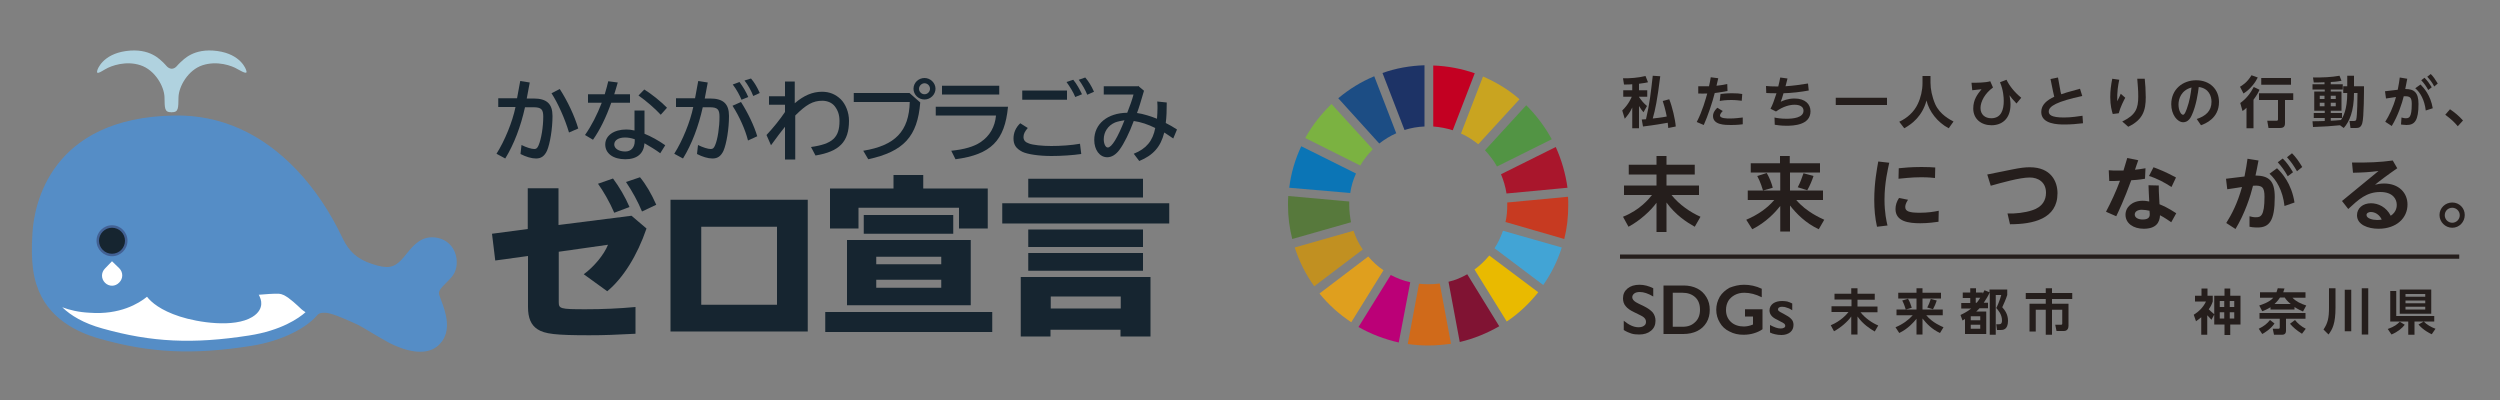 <?xml version="1.0" encoding="utf-8"?>
<!-- Generator: Adobe Illustrator 25.4.1, SVG Export Plug-In . SVG Version: 6.00 Build 0)  -->
<svg version="1.1" id="レイヤー_1" xmlns="http://www.w3.org/2000/svg" xmlns:xlink="http://www.w3.org/1999/xlink" x="0px"
	 y="0px" width="1000px" height="160px" viewBox="0 0 1000 160" style="enable-background:new 0 0 1000 160;" xml:space="preserve">
<rect x="0" y="0" width="1000" height="160" fill="#808080" stroke="none"/>
<style type="text/css">
	.st0{fill:none;}
	.st1{fill:#251E1C;}
	.st2{fill:#7BB241;}
	.st3{fill:#C9A420;}
	.st4{fill:#A9162C;}
	.st5{fill:#529444;}
	.st6{fill:#57793C;}
	.st7{fill:#E9BA00;}
	.st8{fill:#C73A21;}
	.st9{fill:#DF9F1E;}
	.st10{fill:#0B75B6;}
	.st11{fill:#801333;}
	.st12{fill:#42A4D5;}
	.st13{fill:#D06A1A;}
	.st14{fill:#C30022;}
	.st15{fill:#BB0077;}
	.st16{fill:#1D3366;}
	.st17{fill:#C19021;}
	.st18{fill:#1C4D84;}
	.st19{fill:#558DC6;}
	.st20{fill:#FFFFFF;}
	.st21{fill-rule:evenodd;clip-rule:evenodd;fill:#426194;}
	.st22{fill-rule:evenodd;clip-rule:evenodd;fill:#162530;}
	.st23{fill-rule:evenodd;clip-rule:evenodd;fill:#B0D2DF;}
	.st24{fill:#162530;}
</style>
<g>
	<g>
		<rect x="515.4" y="25.9" class="st0" width="471.8" height="112.2"/>
		<g>
			<g>
				<g>
					<path class="st1" d="M655.8,113.9c1.9,0,3.7,0.5,5.5,1.4v3.3c-2-1.2-3.8-1.8-5.4-1.8c-0.9,0-1.7,0.2-2.2,0.6
						c-0.5,0.4-0.8,0.9-0.8,1.5c0,0.7,0.5,1.4,1.5,2c0.3,0.2,1.3,0.7,3.2,1.6c1.6,0.8,2.7,1.6,3.5,2.5c0.7,0.9,1.1,2,1.1,3.3
						c0,1.7-0.6,3-1.8,4c-1.2,1-2.8,1.5-4.7,1.5c-1.2,0-2.3-0.1-3.2-0.4c-0.9-0.3-1.9-0.7-3-1.4v-3.7c2.1,1.7,4,2.6,5.9,2.6
						c0.9,0,1.7-0.2,2.2-0.6c0.6-0.4,0.8-0.9,0.8-1.6c0-0.9-0.5-1.6-1.5-2.2c-0.8-0.4-1.9-1-3.2-1.6c-1.5-0.7-2.7-1.5-3.4-2.4
						c-0.8-0.9-1.1-2-1.1-3.2c0-1.6,0.6-2.9,1.8-3.9C652.2,114.4,653.8,113.9,655.8,113.9z"/>
					<path class="st1" d="M673.5,114.2c2,0,3.8,0.4,5.4,1.2c1.6,0.8,2.8,2,3.7,3.5s1.3,3.2,1.3,5c0,1.9-0.4,3.6-1.3,5.1
						c-0.9,1.5-2.1,2.6-3.7,3.4c-1.6,0.8-3.5,1.2-5.6,1.2h-7.9v-19.4H673.5z M673.1,130.7c2.1,0,3.7-0.6,5-1.9
						c1.3-1.2,1.9-2.9,1.9-4.9c0-2.1-0.6-3.8-1.9-5c-1.3-1.2-3-1.8-5.1-1.8h-3.9v13.6H673.1z"/>
					<path class="st1" d="M697.6,113.9c2.4,0,4.8,0.5,7.1,1.6v3.4c-2.4-1.2-4.7-1.8-7-1.8c-1.4,0-2.7,0.3-3.8,0.9
						c-1.1,0.6-2,1.4-2.6,2.4c-0.6,1.1-0.9,2.2-0.9,3.6c0,2,0.7,3.6,2,4.8c1.3,1.2,3.1,1.8,5.2,1.8c0.6,0,1.2-0.1,1.7-0.2
						c0.5-0.1,1.2-0.3,1.9-0.6v-3.2h-3.2v-2.9h7v8c-1,0.7-2.1,1.2-3.4,1.6c-1.3,0.4-2.7,0.6-4.2,0.6c-2.1,0-3.9-0.4-5.6-1.3
						c-1.7-0.8-3-2-3.9-3.6c-0.9-1.5-1.4-3.2-1.4-5.1c0-1.9,0.5-3.6,1.4-5.2c0.9-1.5,2.3-2.7,3.9-3.6
						C693.6,114.4,695.5,113.9,697.6,113.9z"/>
					<path class="st1" d="M712.9,120.4c0.7,0,1.4,0.1,2,0.2c0.6,0.2,1.3,0.4,2,0.8v2.7c-0.6-0.4-1.3-0.8-2.1-1
						c-0.7-0.3-1.4-0.4-2-0.4c-0.5,0-0.9,0.1-1.2,0.3c-0.3,0.2-0.4,0.5-0.4,0.8c0,0.2,0.1,0.4,0.3,0.6c0.2,0.2,0.9,0.6,1.9,1.1
						c1.5,0.8,2.5,1.4,3.1,2.1c0.6,0.6,0.9,1.4,0.9,2.3c0,1.3-0.4,2.2-1.3,3c-0.9,0.7-2.1,1.1-3.5,1.1c-0.9,0-1.8-0.1-2.6-0.3
						c-0.8-0.2-1.5-0.4-2-0.7V130c1.7,0.9,3.1,1.4,4.2,1.4c0.6,0,1.1-0.1,1.4-0.3c0.4-0.2,0.5-0.5,0.5-0.8c0-0.2-0.1-0.4-0.2-0.6
						c-0.1-0.2-0.3-0.3-0.6-0.5c-0.3-0.2-1.1-0.6-2.4-1.3c-1.1-0.5-1.8-1-2.3-1.6c-0.5-0.6-0.8-1.3-0.8-2.1c0-1.2,0.5-2.1,1.4-2.8
						C710.2,120.7,711.4,120.4,712.9,120.4z"/>
				</g>
			</g>
			<g>
				<g>
					<path class="st1" d="M884.6,127.9c-0.8-0.8-1-1.1-1.7-1.8v7.8h-2.4v-7c-0.6,0.5-1.1,0.9-2.1,1.6l-0.9-2.6
						c1.9-1.2,3.7-2.8,4.9-5.3H878v-2.3h2.6v-2.9h2.4v2.9h2.1v2.3c-0.4,1.2-0.8,2-1.6,3.1c0.9,1,2.2,1.9,2.2,2v-7.4h4.1v-2.9h2.3
						v2.9h4.1v11.5h-4.1v4.2h-2.3v-4.2h-4.1v-4L884.6,127.9z M889.7,120.4h-1.8v2.4h1.8V120.4z M889.7,124.9h-1.8v2.5h1.8V124.9z
						 M893.7,120.4h-1.8v2.4h1.8V120.4z M893.7,124.9h-1.8v2.5h1.8V124.9z"/>
					<path class="st1" d="M909.8,129.4c-1.5,2.2-4.1,3.8-4.9,4.2l-1.4-2.1c2.2-1.1,3.3-2,4.5-3.5L909.8,129.4z M908.2,122.9
						c-1.5,0.9-2.5,1.3-3.3,1.6l-1.2-2.3c1.1-0.4,4.1-1.3,5.6-3.1h-5.3v-2.2h6.6c0.2-0.6,0.3-1,0.5-1.6l2.7,0.1
						c-0.2,0.6-0.3,0.8-0.5,1.5h8.9v2.2h-5.2c1.3,1.4,3.3,2.4,5.5,3.1l-1.3,2.4c-0.8-0.4-1.9-0.8-3.4-1.8v1h-9.6V122.9z
						 M922.2,127.5h-7.8v4.8c0,1.6-1.2,1.6-1.8,1.6h-3l-0.5-2.4h2.2c0.3,0,0.6,0,0.6-0.6v-3.4h-8.1v-2.3h18.4V127.5z M916.3,121.6
						c-1.6-1.3-2.1-2.1-2.4-2.6h-1.9c-0.9,1.4-1.6,2-2.2,2.6H916.3z M920.8,133.5c-2.2-1.4-3.4-2.4-4.8-4l2-1.5
						c0.9,1.2,2.5,2.6,4.3,3.5L920.8,133.5z"/>
					<path class="st1" d="M931.6,115.3h2.6v7.7c0,6.4-1.2,8.7-2.8,10.8l-2-2c1.7-2.5,2.2-4.6,2.2-8.7V115.3z M937.9,115.9h2.6v16.6
						h-2.6V115.9z M944.7,115.3h2.6v18.5h-2.6V115.3z"/>
					<path class="st1" d="M961.9,129.9c-1,1.3-2.7,2.8-5.3,3.9l-1.5-2.2c2.8-1,3.8-1.9,4.8-2.9L961.9,129.9z M963.3,133.9v-5.3h-7.2
						v-12.2h2.4v10h15.2v2.2h-7.9v5.3H963.3z M959.9,115.8h12.6v9.7h-12.6V115.8z M962.2,117.6v1.1h7.9v-1.1H962.2z M962.2,120.2
						v1.1h7.9v-1.1H962.2z M962.2,122.7v1.1h7.9v-1.1H962.2z M972.7,133.7c-0.7-0.3-3.5-1.7-5.3-3.9l2.1-1.2c1.1,1.2,3,2.3,4.7,2.9
						L972.7,133.7z"/>
				</g>
			</g>
			<g>
				<path class="st2" d="M544.1,66.2c1.4-2.4,3.1-4.5,5-6.5l-16.5-18.1c-4.1,4-7.7,8.5-10.5,13.6L544.1,66.2z"/>
				<path class="st3" d="M584.4,53.4c2.5,1.1,4.8,2.6,6.9,4.3l16.5-18c-4.3-3.8-9.3-6.8-14.6-9.1L584.4,53.4z"/>
				<path class="st4" d="M622.3,58.8l-21.9,10.9c1,2.4,1.8,5,2.2,7.7l24.4-2.3C626.2,69.4,624.6,63.9,622.3,58.8"/>
				<path class="st5" d="M598.8,66.6l21.9-10.9c-2.7-5-6.2-9.6-10.2-13.6l-16.5,18C595.8,62.1,597.5,64.2,598.8,66.6"/>
				<path class="st6" d="M539.7,82.1c0-0.5,0-1,0-1.5l-24.4-2.2c-0.1,1.2-0.1,2.4-0.1,3.7c0,4.7,0.6,9.2,1.7,13.5l23.5-6.7
					C540,86.7,539.7,84.5,539.7,82.1"/>
				<path class="st7" d="M595.7,102.2c-1.7,2.1-3.7,4-5.9,5.6l12.9,20.8c4.8-3.2,9-7.2,12.6-11.7L595.7,102.2z"/>
				<path class="st8" d="M602.9,82.1c0,2.3-0.2,4.6-0.7,6.7l23.5,6.8c1.1-4.3,1.6-8.8,1.6-13.5c0-1.2,0-2.3-0.1-3.4L602.9,81
					C602.9,81.4,602.9,81.8,602.9,82.1"/>
				<path class="st9" d="M547.3,102.6l-19.5,14.8c3.6,4.5,7.9,8.3,12.7,11.5l12.9-20.8C551.1,106.6,549.1,104.7,547.3,102.6"/>
				<path class="st10" d="M540.1,77.2c0.4-2.8,1.2-5.4,2.3-7.8l-21.9-10.9c-2.4,5.1-4.1,10.7-4.8,16.6L540.1,77.2z"/>
				<path class="st11" d="M599.7,130.5l-12.8-20.8c-2.3,1.3-4.8,2.4-7.5,3l4.5,24.1C589.5,135.5,594.8,133.3,599.7,130.5"/>
				<path class="st12" d="M601.2,92.3c-0.9,2.5-2,4.9-3.4,7l19.5,14.7c3.2-4.6,5.7-9.6,7.4-15L601.2,92.3z"/>
				<path class="st13" d="M575.9,113.4c-1.5,0.2-3,0.3-4.6,0.3c-1.2,0-2.5-0.1-3.7-0.2l-4.5,24.1c2.7,0.4,5.4,0.6,8.2,0.6
					c3.1,0,6.1-0.3,9.1-0.7L575.9,113.4z"/>
				<path class="st14" d="M573.3,50.6c2.7,0.2,5.3,0.7,7.8,1.5l8.8-22.8c-5.2-1.8-10.8-2.9-16.6-3.1V50.6z"/>
				<path class="st15" d="M564.1,112.9c-2.7-0.6-5.3-1.6-7.8-2.9l-12.9,20.8c4.9,2.8,10.4,4.9,16.1,6.2L564.1,112.9z"/>
				<path class="st16" d="M561.8,52c2.5-0.8,5.2-1.3,8-1.4V26.1c-5.9,0.2-11.5,1.2-16.8,3.1L561.8,52z"/>
				<path class="st17" d="M545.1,99.8c-1.6-2.3-2.8-4.8-3.7-7.5l-23.5,6.7c1.8,5.6,4.4,10.8,7.8,15.5L545.1,99.8z"/>
				<path class="st18" d="M551.7,57.4c2.1-1.6,4.3-3,6.8-4.1l-8.8-22.8c-5.3,2.2-10.1,5.2-14.4,8.8L551.7,57.4z"/>
			</g>
			<rect x="515.4" y="26.2" class="st0" width="111.9" height="111.9"/>
			<rect x="648" y="26.2" class="st0" width="335.7" height="111.9"/>
			<line class="st0" x1="648" y1="30.4" x2="983.7" y2="30.4"/>
			<g>
				<g>
					<path class="st1" d="M652.9,33.7c-1,0.1-1.8,0.1-2.2,0.1s-0.7,0-1.1,0l-0.4-2.5c2.6,0.1,6.2-0.2,9-0.9l1,2.5
						c-0.8,0.2-1.3,0.3-3.6,0.6v2.6h3.3v2.6h-3.3v0.1c1.2,1.7,1.8,2.4,3.2,3.6l-1.4,2.5c-0.5-0.6-1.1-1.3-1.8-2.5v8.9h-2.7v-8.3
						c-0.9,2-1.9,3.2-3,4.5l-1-3.3c2.5-2.4,3.6-5,3.8-5.5h-3.4v-2.6h3.6V33.7z M664.1,30.5c-1.2,9.6-2,13.4-3,16.9
						c0.9-0.1,3.7-0.4,5.6-0.8c-0.1-0.4-0.5-2.8-1.6-6.2l2.6-0.7c1.2,3,2.4,8.1,2.6,10.9l-3,0.6c-0.1-1-0.1-1.4-0.2-2.1
						c-1.6,0.3-5.7,1-9.9,1.5l-0.5-2.8c0.2,0,1.4-0.1,1.7-0.1c1.5-6.5,1.9-10.4,2.7-17.4L664.1,30.5z"/>
					<path class="st1" d="M678.7,48.8c2.4-4.7,3.5-9,4.2-11.4c-1.9,0-2.1,0.1-3.6,0l0-2.9c0.7,0,1.3,0,2.3,0c1,0,1.6,0,2,0
						c0.4-1.6,0.4-2,0.7-3.6l3,0.4c-0.1,0.5-0.6,2.6-0.7,3c1.7-0.2,2.5-0.3,4.3-0.7l0.1,2.8c-1.5,0.3-2.8,0.5-5.1,0.8
						c-0.9,3.6-2.8,9.3-4.4,12.8L678.7,48.8z M697.2,49.7c-0.7,0.1-2.4,0.3-4.8,0.3c-2.4,0-7.2,0-7.2-3.6c0-1,0.4-2,1.7-3.3l2.2,1.3
						c-0.6,0.6-1.1,1.3-1.1,1.8c0,1.2,2.8,1.2,4,1.2c2.1,0,4-0.3,5.1-0.4V49.7z M696.7,40.3c-1-0.1-2.3-0.3-4.1-0.3
						c-2.3,0-3.8,0.2-4.7,0.4l0.3-2.8c0.7-0.1,2.4-0.3,4.6-0.3c1.9,0,3.1,0.1,4.1,0.3L696.7,40.3z"/>
					<path class="st1" d="M709.8,47c0.8,0.2,2.5,0.5,4.8,0.5c2.6,0,6.8-0.4,6.8-3.2c0-2.4-3-2.4-3.6-2.4c-1.8,0-4.5,0.6-7.4,2.7
						l-2.2-1.1c0.9-1.7,1.4-3.2,2.4-6.2c-1.7,0-2.5,0-4.1-0.1l-0.1-2.8c1.2,0.1,2.5,0.2,4.9,0.2c0.4-1.5,0.5-2.2,0.8-3.6l2.9,0.4
						c-0.5,2.1-0.6,2.3-0.8,3.1c3-0.2,6-0.6,9-1.1l0.3,2.8c-3.3,0.6-6.7,1-10.1,1.1c-0.5,1.7-0.7,2.4-1.1,3.4
						c0.8-0.4,2.8-1.3,5.5-1.3c4.3,0,6.4,2.3,6.4,5.1c0,5.6-6.9,5.8-9.7,5.8c-2.2,0-3.9-0.3-4.6-0.4L709.8,47z"/>
					<path class="st1" d="M734.3,39.1h20.5V42h-20.5V39.1z"/>
					<path class="st1" d="M769.2,30.4h3v2.7c0,2.5,0.6,5.6,1.9,8.6c1.9,4.2,6,6.2,7.3,6.9l-1.9,2.7c-4.5-2.3-7.9-6.8-8.9-11.1
						c-1.7,6.3-5.8,9.4-8.9,11.1l-2-2.6c3.2-1.5,5.9-3.9,7.4-7.1c1.2-2.5,1.9-5.5,1.9-8.3V30.4z"/>
					<path class="st1" d="M797.2,35c-3.2,2.3-5,5.6-5,8.2c0,2.6,1.8,4.1,4.3,4.1c4.1,0,5-3.6,5-6.9c0-1.6-0.2-4.4-1.5-7.5l2.6-1
						c1.2,2.5,3.2,5,5.9,7.2l-1.9,2.3c-1.8-1.9-1.9-2.1-2.8-3.3c0.2,1.2,0.4,2.3,0.4,3.7c0,5.9-3.6,8.3-7.6,8.3
						c-4.1,0-7.3-2.5-7.3-6.7c0-3.6,1.7-5.7,3.3-7.7c-0.6,0.1-3.2,0.3-3.7,0.4l-0.3-3c2,0,5.6,0,7.5-0.6L797.2,35z"/>
					<path class="st1" d="M820.2,31.6l3-0.6l0.9,5c0,0.3,0.2,1.1,0.4,1.7c1.4-0.5,2-0.7,7.5-2.2l0.9,2.9
						c-10.2,2.2-13.4,4.1-13.4,6.2c0,1.2,0.8,2.4,6.1,2.4c2.9,0,6-0.5,7.4-0.7l0.2,3c-2.3,0.3-5.1,0.5-7.4,0.5c-2.6,0-9.3-0.1-9.3-5
						c0-3,2.4-4.8,5.2-6.1c-0.2-0.8-0.4-1.7-0.5-2.2L820.2,31.6z"/>
					<path class="st1" d="M847.7,31.9c-0.5,2.3-0.9,4.8-0.8,8.6c0.9-1.8,0.9-1.8,1.4-3l1.8,1.6c-0.5,0.9-2,3.8-2.6,6.2l-2.4,0.3
						c-0.4-1.3-1-3.4-1-6.8c0-2.5,0.3-4.8,0.8-7.3L847.7,31.9z M857.9,31.5c0.2,1.9,0.4,4.9,0.4,7.4c0,5.2-1.1,9-7,11.8l-2.4-2.1
						c5.4-2.6,6.4-5.2,6.4-10c0-2.6-0.2-4.6-0.4-7.1H857.9z"/>
					<path class="st1" d="M878.7,47.6c3.6-1.2,5.9-3.2,5.9-6.9c0-2.3-1.1-5.4-5.1-5.9c-0.3,2.4-1,7.4-2.8,11.3
						c-0.4,0.9-1.4,2.8-3.4,2.8c-2.4,0-4.8-3.1-4.8-7.2c0-6,4.6-9.6,10-9.6c5.4,0,9.1,3.6,9.1,8.7c0,6.6-5.6,8.7-7.2,9.3L878.7,47.6
						z M871.4,41.8c0,2.4,1,4.1,1.8,4.1c0.3,0,0.7-0.1,1.5-2.3c1.2-3.3,1.6-6.2,1.9-8.6C872.5,36.1,871.4,39.5,871.4,41.8z"/>
					<path class="st1" d="M903.1,31c-0.8,1.7-2.8,4.6-5.7,6.4l-1.4-2.7c0.8-0.5,2.8-1.6,4.6-4.6L903.1,31z M903.8,35.9
						c-0.3,0.7-0.9,2-2.4,4v11.4h-2.8v-8.2c-0.8,0.8-1.1,1-1.6,1.3l-0.9-3.2c2.3-1.6,4.1-3.9,5.4-6.4L903.8,35.9z M917.3,37.3V40
						H914v9.2c0,1.5-0.6,2-2.2,2h-4.4l-0.5-2.9h3.6c0.5,0,0.7-0.1,0.7-0.6V40h-7.6v-2.7H917.3z M916.4,31.2v2.7h-11.9v-2.7H916.4z"
						/>
					<path class="st1" d="M936,50.1c-3.9,0.4-5.8,0.5-10.8,0.7l-0.2-2.3c1.2,0,2.2,0,4.9-0.1v-1.2h-4.4v-2h4.4v-0.9h-4.2v-7.7h4.2
						v-0.8H925v-2.1h4.8v-0.8c-2.2,0.1-3.5,0.1-4.3,0.1l-0.3-2c4.3,0,7.1-0.1,10.6-0.7l0.8,2c-0.7,0.1-1.7,0.4-4.3,0.5v0.9h4.8v2.1
						h-4.8v0.8h4.3v7.7h-4.3v0.9h4.5v2h-4.5v1.1c0.6,0,3.4-0.2,4.1-0.3c0.8-1.2,2.5-4,2.5-10.8h-1.6v-2.7h1.6v-4.2h2.7v4.2h4
						c0,1.3,0,12.6-0.7,14.8c-0.5,1.6-1.3,1.9-2.5,1.9h-2.2l-0.4-2.8h1.7c0.8,0,0.9-0.3,1-0.6c0.4-1.5,0.5-8.7,0.5-10.6h-1.4
						c0,7.4-1.9,11.5-4.1,14L936,50.1z M927.9,38.3v1.3h1.9v-1.3H927.9z M927.9,41.1v1.4h1.9v-1.4H927.9z M932.3,38.3v1.3h2v-1.3
						H932.3z M932.3,41.1v1.4h2v-1.4H932.3z"/>
					<path class="st1" d="M960.6,47c0.5,0.1,1,0.3,1.7,0.3c1.3,0,2.4-0.2,2.4-5.7c0-2.6-0.6-3.2-3.2-3.1c-0.7,2.8-2.2,7.6-4.8,11.9
						l-2.6-1.7c1.5-2.4,3.1-5.5,4.3-9.9c-0.5,0.1-3.9,0.6-4,0.6l-0.4-2.9l5.1-0.6c0.5-2.5,0.6-3.4,0.8-4.9l3,0.5
						c-0.4,2.3-0.6,2.9-0.8,4.1c3.6,0,5.3,1.4,5.3,6c0,6.6-1.5,8.4-4.8,8.4c-1.1,0-1.9-0.2-2.2-0.2L960.6,47z M970.3,44.2
						c-0.5-4.3-2.2-7.2-4.2-8.9l2.1-1.5c1.3,1.3,4,4.2,4.9,9.5L970.3,44.2z M969.8,31.1c1.2,1.2,1.9,2.2,2.9,3.8l-1.4,1.1
						c-0.9-1.6-1.6-2.6-2.8-3.9L969.8,31.1z M972.3,29.6c1.1,1.1,1.8,2.2,2.8,3.8l-1.4,1.2c-0.9-1.7-1.6-2.6-2.8-3.9L972.3,29.6z"/>
					<path class="st1" d="M983.1,50.5c-1.3-1.6-2.7-2.9-5-4.6l1.9-2.2c1.9,1.3,3.5,2.6,5.2,4.5L983.1,50.5z"/>
				</g>
			</g>
			<g>
				<g>
					<path class="st1" d="M651.5,65.9h11.1v-3.5h4v3.5h11.3v3.9h-11.3v4.4h13V78h-11c3.1,3.9,7.7,7,11.6,8.7l-2.3,4
						c-3.2-1.8-7.7-4.7-11.3-9.7v11.8h-4V81.1c-2.3,3.2-6.7,7.2-11.2,9.6l-2.2-4c6.8-2.7,10.4-7.2,11.6-8.7h-11.2v-3.8h13v-4.4
						h-11.1V65.9z"/>
					<path class="st1" d="M700.2,65.3h11.8v-2.9h3.9v2.9h12.1V69H716v7.2h13.2V80h-10.7c4.1,4.8,9.7,7.2,11.2,7.9l-2.2,3.8
						c-5.3-2.5-8.9-6.2-11.5-9.5v10.4h-3.9V82.4c-1.9,2.4-5.6,6.5-11.2,9.3l-2.4-3.8c4.7-2,8.5-4.7,11.2-7.9h-10.6v-3.8h13V69h-11.8
						V65.3z M706.7,69.2c1.1,1.9,2,4.2,2.4,5.9l-3.9,1.1c-0.1-0.4-1-3.4-2.3-5.8L706.7,69.2z M725.4,70.4c-0.5,1.6-1.5,4-2.5,5.7
						l-3.8-1.2c1.1-2.1,1.4-3.1,2.3-5.6L725.4,70.4z"/>
					<path class="st1" d="M755.7,65.1c-0.5,2.4-1.9,7.9-1.9,14.8c0,5.1,0.8,8.7,1.2,10.3l-4.2,0.5c-0.8-3.5-1.1-7.1-1.1-10.7
						c0-7,1.1-12.5,1.6-15.4L755.7,65.1z M775.4,88.7c-1.5,0.2-4.1,0.6-7.3,0.6c-4.7,0-9.9-0.7-9.9-5.7c0-1.6,0.5-3,1.4-4.4l3.6,0.7
						c-1,1.5-1.1,2.4-1.1,2.9c0,1.7,1.5,2.3,5.8,2.3c3.2,0,5.7-0.4,7.6-0.8L775.4,88.7z M759.5,67.3c1.8-0.2,5-0.5,9.1-0.5
						c2.7,0,4.3,0.1,5.5,0.2l-0.1,4.2c-0.8-0.1-2.7-0.3-5.6-0.3c-4.2,0-7.4,0.5-9,0.6L759.5,67.3z"/>
					<path class="st1" d="M804.8,67.8c3.4-0.7,5.3-0.9,7.1-0.9c8.6,0,11.1,5.8,11.1,10.4c0,10.3-9.8,12.4-19,12.4l-1-4.3
						c3.2,0.1,6.9-0.3,9.9-1.3c4.1-1.3,5.5-4.1,5.5-7c0-4.3-3.2-6.1-6.5-6.1c-4,0-11.3,2.1-15.6,3.3l-1.4-4.5L804.8,67.8z"/>
					<path class="st1" d="M855.3,64.1c-0.2,0.6-0.9,2.5-1.3,3.8c1.7-0.2,2.5-0.3,4.2-0.6l-0.2,4.2c-2.3,0.4-4.9,0.6-5.5,0.6
						c-2.8,7.7-5.1,12.5-6,14.4l-4.1-1.8c2.1-4,4-8.1,5.6-12.4c-1.4,0.1-2.2,0.1-4.3,0.1l-0.2-4.3c2.7,0.2,3.4,0.1,5.9,0.1
						c0.6-1.9,0.9-3,1.5-5L855.3,64.1z M868.5,88.9c-0.9-0.6-2.7-1.9-4.5-2.8c-0.1,2.9-1.6,5.4-6.5,5.4c-4.2,0-7.3-2.2-7.3-5.6
						c0-3,2.6-5.6,6.9-5.6c1.1,0,2,0.2,2.6,0.3c-0.2-3-0.2-4.4-0.3-6.5l4.1,0.1c0,1.6,0,2.2,0.3,7.5c1.2,0.5,3.2,1.3,6.7,3.6
						L868.5,88.9z M856.7,83.9c-1.6,0-2.8,0.7-2.8,1.9c0,1.3,1.4,2,3.2,2c2.8,0,2.8-1.5,2.8-2.2c0-0.2,0-0.3-0.1-1.3
						C859,84.1,857.6,83.9,856.7,83.9z M861.4,66.9c1.9,0.7,5,1.9,9,4.1l-1.8,3.8c-2.8-1.8-5.7-3.4-9-4.4L861.4,66.9z"/>
					<path class="st1" d="M899.8,86.5c0.7,0.2,1.5,0.4,2.5,0.4c1.9,0,3.5-0.3,3.5-8.2c0-3.8-0.9-4.7-4.6-4.4c-1,4.1-3.2,11-7,17.3
						l-3.7-2.4c2.2-3.5,4.5-7.9,6.3-14.4c-0.7,0.1-5.6,0.9-5.9,0.9l-0.5-4.2l7.4-0.9c0.7-3.6,0.9-4.9,1.2-7.1l4.4,0.7
						c-0.6,3.3-0.8,4.1-1.2,6c5.3,0.1,7.7,2,7.7,8.6c0,9.6-2.2,12.2-6.9,12.2c-1.6,0-2.7-0.2-3.2-0.3L899.8,86.5z M913.8,82.4
						c-0.7-6.3-3.3-10.5-6-12.9l3-2.2c1.9,1.8,5.8,6,7,13.7L913.8,82.4z M913.1,63.4c1.7,1.7,2.7,3.2,4.1,5.5l-2.1,1.6
						c-1.3-2.3-2.3-3.7-4-5.6L913.1,63.4z M916.8,61.3c1.6,1.6,2.7,3.2,4.1,5.5l-2.1,1.7c-1.4-2.4-2.3-3.7-4-5.6L916.8,61.3z"/>
					<path class="st1" d="M936.8,80.4l14.6-12c-3.9,0.5-6.1,0.6-10.2,0.7l-0.4-4.1c6.3,0.1,11.2-0.1,16.3-0.8l1.8,3.1
						c-4.2,2.9-7.1,5.1-8.9,6.6c0.9-0.2,2-0.5,3.6-0.5c6,0,9.4,3.8,9.4,8.4c0,5.4-4.4,9.7-11.6,9.7c-4.2,0-8.6-1.6-8.6-5.4
						c0-2.8,2.3-4.8,5.6-4.8c2.9,0,6.1,1.5,7.9,5c2.4-1.6,2.4-3.8,2.4-4.4c0-2-1.3-5.1-6.6-5.1c-5.5,0-8.7,3-12.8,6.8L936.8,80.4z
						 M948.3,84.8c-0.8,0-1.7,0.4-1.7,1.2c0,1.4,2.5,2,4.3,2c0.8,0,1.4-0.1,1.8-0.2C951.2,84.8,948.7,84.8,948.3,84.8z"/>
					<path class="st1" d="M985.9,86c0,2.8-2.2,5.1-5,5.1c-2.8,0-5.1-2.3-5.1-5.1c0-2.8,2.3-5,5.1-5S985.9,83.2,985.9,86z
						 M977.9,86.1c0,1.7,1.4,3,3,3s3-1.3,3-3c0-1.7-1.4-3-3-3S977.9,84.3,977.9,86.1z"/>
				</g>
			</g>
			<rect x="648" y="101.8" class="st1" width="335.7" height="1.7"/>
			<g>
				<g>
					<path class="st1" d="M733.7,117.5h6.8v-2.2h2.5v2.2h6.9v2.4H743v2.7h8v2.3h-6.8c1.9,2.4,4.7,4.3,7.1,5.3l-1.4,2.4
						c-1.9-1.1-4.7-2.9-6.9-6v7.2h-2.5v-7.2c-1.4,2-4.1,4.4-6.9,5.9l-1.3-2.4c4.1-1.7,6.4-4.4,7.1-5.3h-6.8v-2.3h8v-2.7h-6.8V117.5z
						"/>
					<path class="st1" d="M759.3,117.1h7.3v-1.8h2.4v1.8h7.4v2.3H769v4.4h8.1v2.3h-6.6c2.5,3,6,4.4,6.9,4.8l-1.4,2.3
						c-3.3-1.5-5.4-3.8-7-5.8v6.4h-2.4v-6.3c-1.2,1.5-3.4,4-6.9,5.7l-1.5-2.3c2.9-1.2,5.2-2.9,6.9-4.8h-6.5v-2.3h8v-4.4h-7.3V117.1z
						 M763.2,119.5c0.7,1.1,1.2,2.6,1.5,3.6l-2.4,0.7c-0.1-0.3-0.6-2.1-1.4-3.6L763.2,119.5z M774.7,120.2c-0.3,1-0.9,2.4-1.5,3.5
						l-2.3-0.7c0.7-1.3,0.9-1.9,1.4-3.4L774.7,120.2z"/>
					<path class="st1" d="M795.8,116.9v-1.1h7.1v2.2c-0.4,1.3-1.5,3.9-2,4.9c0.9,1,2.3,2.7,2.3,5.4c0,3.7-2.1,3.7-3,3.7h-1.4
						l-0.3-2.3h1c0.6,0,1.3-0.1,1.3-1.5c0-2.5-1.6-4.2-2.3-5c0.3-0.5,1.4-2.9,2-5.2h-2.2v15.9h-2.4V116.9c-0.5,1.2-1.3,2.6-2.4,4.2
						h1.7v2.2h-3.4c-0.4,0.5-0.7,0.7-1.3,1.3h4v9H786v-6c-0.2,0.1-0.3,0.2-1,0.6l-0.8-2.2c0.9-0.5,2.6-1.2,4.3-2.6h-4v-2.2h3.6v-2
						h-3V117h3v-1.7h2.3v1.7h2.7v0.5c0.3-0.6,0.4-0.9,0.7-1.4L795.8,116.9z M792.1,126.5h-3.8v1.6h3.8V126.5z M792.1,129.9h-3.8v1.6
						h3.8V129.9z M790.7,121.1c0.6-0.7,1-1.4,1.4-2h-1.8v2H790.7z"/>
					<path class="st1" d="M828.9,119.6h-8.1v1.9h6.6v8.8c0,1.8-1.2,2.1-1.8,2.1h-3l-0.5-2.5h2.3c0.4,0,0.5-0.2,0.5-0.5v-5.5h-4.1v10
						h-2.5v-10h-4v8.7h-2.5v-11.1h6.5v-1.9h-8v-2.4h8v-1.9h2.5v1.9h8.1V119.6z"/>
				</g>
			</g>
		</g>
	</g>
	<g>
		<g>
			<path class="st19" d="M168.1,140.7c-3.1,0-7.1-0.9-12.3-3.5c-1.7-0.9-3.9-2.2-6.3-3.6c-2.8-1.7-5.7-3.5-7.9-4.4l-0.9-0.4
				c-3.6-1.6-8.1-3.6-10.6-3.7c-2-0.1-2.8,0.4-3.5,1.3c0,0-0.1,0.1-0.1,0.1c-3.7,4.2-12.8,9.8-26.3,11.9
				c-23.2,3.6-40.1,2.8-60.3-2.9l0,0c-9.3-2.6-21.1-8.4-25.2-21.4l-0.1-0.2c-0.8-2.6-2.5-8.1-1.6-21c0.7-10.8,7-45.9,56.8-46.7
				c18.4-0.3,34.9,7.1,48.9,21.8c7.2,7.6,13.3,16.7,18.2,27l0.2,0.4c2.5,5.2,5.8,8.2,11.5,10.1c6.6,2.3,9,1.4,11.8-1.4
				c0.8-0.8,1.5-1.7,2.3-2.7c2.7-3.3,6-7.4,12.1-6.3c3.3,0.6,5.9,2.7,7.1,5.7c1.3,3.1,1,6.9-0.7,9.3c-0.8,1.1-1.8,2.1-2.8,3.1
				c-2.2,2.2-3.2,3.3-2.7,4.8c0.2,0.6,0.5,1.4,0.8,2.2c1.7,4.5,4.4,12.1-0.5,17.3C174.5,139.2,172,140.7,168.1,140.7z"/>
		</g>
		<g>
			<g>
				<path class="st20" d="M24.9,122.9c3.4,3.3,8.5,6.4,16.1,8.5c19.6,5.5,36.1,6.3,58.6,2.8c12.9-2,19.9-6.9,22.6-9.3
					c-0.1-0.1-0.3-0.2-0.4-0.3c-0.8-0.5-1.7-1.3-2.7-2.3c-2.2-2-5.2-4.7-7.5-4.8c-2.2-0.1-5.6,0.2-8.1,0.4c0.6,1.1,1.1,2.4,1,3.8
					c-0.1,1.4-0.8,3.4-3.6,5.1c-7.3,4.4-21.6,2.2-29-0.2c-7.7-2.5-11.4-5.7-13.1-7.9c-3.3,2.7-10.9,7.3-22.9,6.4
					C31.5,124.9,27.8,124,24.9,122.9z"/>
			</g>
		</g>
		<g>
			<path class="st19" d="M178.3,102.2c-0.5-1.2-1.6-2.8-4.2-3.3c-3.6-0.7-5.5,1.4-8.3,4.9c-0.8,1-1.7,2.1-2.7,3.1
				c-4.3,4.2-8.5,4.8-15.9,2.3c-6.7-2.3-10.9-6-13.8-12.2l-0.2-0.4C113.6,54.8,83.5,50,70.7,50c-0.3,0-0.5,0-0.8,0
				C58.2,50.2,19.7,53.8,17,92.9c-0.8,12.1,0.7,17.1,1.5,19.5c0,0,0.5,1.6,0.8,2.3c2.1,2.2,7,5.8,17,6.5c14.3,1.1,21.5-6.8,21.5-6.9
				c0.5-0.5,1.2-0.8,1.9-0.6c0.7,0.1,1.3,0.7,1.5,1.3c0,0,1.8,4.5,12,7.8c8.3,2.7,20.4,3.7,25.7,0.5c1-0.6,1.6-1.3,1.6-1.9
				c0.1-1.3-1.5-2.9-2.3-3.5c-0.6-0.5-0.9-1.3-0.7-2.1c0.2-0.8,0.9-1.4,1.7-1.5c0.3,0,8.3-1.1,12.6-0.9c3.7,0.2,7.2,3.3,10,5.8
				c0.9,0.8,1.7,1.5,2.3,1.9c0.6,0.4,1.9,0.1,2.8-0.1c0.2-0.1,0.5-0.1,0.7-0.2c0.7-0.1,1.4-0.2,2.1-0.2c0.2,0,0.4,0,0.5,0
				c3.2,0.1,7.9,2.2,12,4.1l0.9,0.4c2.4,1.1,5.4,2.9,8.4,4.7c2.3,1.4,4.4,2.7,6,3.4c5.2,2.6,12.1,4.9,15.5,1.2
				c3.2-3.4,1.1-9-0.4-13.1c-0.3-0.9-0.6-1.7-0.8-2.4c-1.2-4,1.5-6.7,3.7-8.8c0.9-0.9,1.7-1.7,2.3-2.5
				C178.7,106.6,179.1,104.3,178.3,102.2z"/>
		</g>
		<ellipse class="st21" cx="44.8" cy="96.3" rx="6.2" ry="6.2"/>
		<ellipse class="st22" cx="44.8" cy="96.3" rx="5.2" ry="5.2"/>
		<path class="st23" d="M98.4,27.9c0,0-1.9-6.2-11.5-7.5S73.3,24,72.1,25c-1.2,1-1.7,2.4-3.4,2.5C67,27.4,66.4,26,65.3,25
			c-1.2-1-5.2-5.9-14.8-4.6S39,27.9,39,27.9c-0.7,2,0.6,1.3,3.1-0.2c2.5-1.5,8.4-3.5,14.1-1.6c5.8,1.9,9.5,8.5,9.6,12.8
			c0.1,4.3-0.1,6,2.7,6c0,0,0.1,0,0.1,0c0,0,0.1,0,0.1,0c2.8,0,2.6-1.7,2.7-6c0.1-4.3,3.8-10.9,9.6-12.8c5.8-1.9,11.7,0.1,14.1,1.6
			C97.8,29.2,99.2,29.8,98.4,27.9z"/>
		<path class="st20" d="M42,113.1c-1.6-1.6-1.6-4.1,0-5.7c0.9-1,1.9-1.9,2.8-2.9c1,0.9,1.9,1.9,2.9,2.8c1.6,1.6,1.6,4.1,0,5.7
			C46.1,114.7,43.6,114.7,42,113.1z"/>
	</g>
	<rect x="12.8" y="20" class="st0" width="169.9" height="120.8"/>
	<g>
		<path class="st24" d="M206.8,39.4c0.4-2.1,0.7-3.7,1.2-6.5l0.1-0.5l3.8,0.6c-0.5,2.7-0.8,4.4-1.2,6.4h2.7c5.3,0,7.6,2.1,7.6,7
			c0,5.1-1,11.1-2.2,13.9c-1,2.1-2.3,3.1-4.4,3.1c-1.8,0-4.1-0.7-6.2-1.8l0.4-3.6c2,1,4,1.6,5.1,1.6c0.8,0,1.2-0.3,1.7-1.4
			c1.1-2.5,1.9-7.4,1.9-11.5c0-3-0.8-3.8-4-3.8h-3.3c-1.7,7.7-4.4,14.8-7.9,20.5l-3.5-1.9c3.3-5.2,6.4-12.8,7.6-18.7h-6.9v-3.5
			H206.8z M227.6,53c-1.6-5.4-4.4-11.7-7-15.7l3.3-1.7c3.1,4.8,5.9,10.7,7.4,15.8L227.6,53z"/>
		<path class="st24" d="M241.9,37.7c0.7-2.5,1-3.4,1.4-5.2l3.8,0.5c-0.6,2-0.8,2.9-1.4,4.7h6.3v3.4h-7.5c-2.1,5.9-4.5,10.8-7.3,14.8
			L234,54c2.6-3.7,4.8-8,6.7-12.9h-5.5v-3.4H241.9z M257.8,44.2v9.3c2.7,1.1,5.6,2.7,8.3,4.6l-2,3.2c-2-1.5-4.1-2.7-6.3-4
			c-0.3,4.1-2.9,6.4-7.7,6.4c-4.8,0-8-2.3-8-5.9c0-3.6,3.5-6,8.4-6c1.1,0,2,0.1,3.3,0.4v-8H257.8z M253.9,55.7
			c-1.5-0.5-2.6-0.7-3.9-0.7c-2.6,0-4.3,1.1-4.3,2.8c0,1.6,1.8,2.8,4.4,2.8c2.3,0,3.8-1.6,3.8-4.2V55.7z M264.3,45.9
			c-2.3-2.5-5.9-5.6-8.9-7.7l2.3-2.4c2.8,1.7,6.8,4.9,9.1,7.3L264.3,45.9z"/>
		<path class="st24" d="M278,39.4c0.4-2.1,0.7-3.7,1.2-6.5l0.1-0.5l3.8,0.6c-0.5,2.7-0.8,4.4-1.2,6.4h2.1c5.3,0,7.6,2.1,7.6,7
			c0,5.1-1,11.1-2.2,13.9c-1,2.1-2.3,3.1-4.4,3.1c-1.8,0-4.1-0.7-6.2-1.8l0.4-3.6c2,1,4,1.6,5.1,1.6c0.8,0,1.2-0.3,1.7-1.4
			c1.1-2.5,1.8-7.4,1.8-11.5c0-3-0.8-3.8-4-3.8h-2.7c-1.7,7.7-4.4,14.8-7.9,20.5l-3.5-1.9c3.3-5.2,6.4-12.8,7.6-18.7h-6.9v-3.5H278z
			 M299.2,56.2c-1.1-4.4-3.5-9.7-6.2-13.9l3.4-1.5c2.8,4.4,5.2,9.4,6.5,13.7L299.2,56.2z M296.6,39.9c-0.7-1.7-1.9-4-3.5-6.1l2.7-1
			c1.4,1.9,2.6,3.9,3.5,6L296.6,39.9z M301.3,38.4c-0.8-2.1-2.1-4.4-3.5-6.2l2.6-0.8c1.3,1.5,2.5,3.5,3.5,5.8L301.3,38.4z"/>
		<path class="st24" d="M317.9,32.6v8.7c3.6-3.1,7.1-4.6,10.9-4.6c3,0,5.4,1,7.5,3c2,2,3.3,5.3,3.3,8.6c0,8.4-3.8,12.3-13.4,13.9
			l-1.8-3.4c8.6-1.2,11.4-3.8,11.4-10.4c0-2.4-0.6-4.2-1.9-5.9c-1.1-1.4-2.9-2.2-5-2.2c-3.7,0-6.4,1.5-10.8,5.9v17.6H314V50.7
			c-1.4,1.7-3.2,4.1-5.6,7.4l-1.8-4.1c2.8-3,5.3-6.1,7.4-9.2v-2.9h-6.4v-3.4h6.4v-5.9H317.9z"/>
		<path class="st24" d="M363.8,37.2l4.3,3.8c-1.1,13.6-6.6,19.6-20.8,22.7l-2-3.4c12.8-2.1,18.3-7.8,18.6-19.5h-22.4v-3.6H363.8z
			 M374.2,35.5c0,2.3-2,4.3-4.4,4.3c-2.4,0-4.4-1.9-4.4-4.3s2-4.3,4.4-4.3C372.2,31.2,374.2,33.2,374.2,35.5z M367.6,35.5
			c0,1.2,1,2.2,2.2,2.2c1.2,0,2.2-1,2.2-2.2c0-1.2-1-2.2-2.2-2.2C368.7,33.3,367.6,34.3,367.6,35.5z"/>
		<path class="st24" d="M403.2,42.7c-1.3,13.6-6.8,19.1-21,21l-1.7-3.4c5-0.5,9.1-1.6,11.8-3.5c3.6-2.4,5.7-6.1,6.1-10.6h-24.1v-3.5
			H403.2z M399.7,34.3v3.5h-22.9v-3.5H399.7z"/>
		<path class="st24" d="M432.5,61.6c-3.4,0.5-8.1,0.8-11.9,0.8c-5,0-9.7-0.7-11.7-1.7c-2.5-1.3-3.5-2.8-3.5-5.3
			c0-2.3,0.9-4.4,2.7-6.1l3,1.9c-1.2,1.4-1.7,2.4-1.7,3.6c0,1.3,0.7,2.1,2.2,2.6c1.5,0.6,5.3,1,8.9,1c3.8,0,8.1-0.3,11.5-0.9
			L432.5,61.6z M426.8,36.2v3.7h-17.9v-3.7H426.8z M430.1,38.8c-0.7-1.8-2.2-4.2-3.5-6l2.7-0.9c1.4,1.7,2.6,3.9,3.5,5.8L430.1,38.8z
			 M434.9,37.9c-0.7-1.8-2-4.1-3.4-6l2.6-0.9c1.2,1.4,2.4,3.2,3.5,5.7L434.9,37.9z"/>
		<path class="st24" d="M455.2,34.3l2.4,2c-1.3,4.4-2,6.8-2.8,8.9c2.4,0.3,5.8,1.4,8,2.3c0.1-1.6,0.2-2.9,0.2-4.3
			c0-0.8,0-1.2-0.1-2.6l3.8,0.4c0,3.3-0.1,5.9-0.4,8.2c1.6,0.8,2.8,1.5,4.5,2.6l-1.5,3.6c-1.4-1-2.1-1.4-3.6-2.4
			c-1.4,5.7-4.4,9.1-10,11.4l-2.2-2.9c5-2,7.6-5.1,8.6-10.3c-2.8-1.4-5.7-2.4-8.6-2.8c-1.7,4.6-3.9,9.1-5.7,11.5
			c-1.4,1.9-3.1,3-4.9,3c-3,0-5.2-2.9-5.2-6.9c0-6.4,5.2-10.8,13.2-10.9c1-2.5,2-5.3,2.5-7.3h-11.9v-3.3H455.2z M446,49
			c-2.8,1.2-4.5,3.8-4.5,6.7c0,1.8,0.7,3.3,1.6,3.3c1.6,0,4-4,6.7-10.9C448.5,48.3,447,48.6,446,49z"/>
		<path class="st24" d="M223.4,75.3V90l29.2-3.7l6,5.1c-3.7,10.8-9.3,19.8-15.7,25.1l-9.4-6.8c4.1-3,8.1-7.8,9.7-11.8l-19.7,2.8v20
			c0,2.8,0.4,3,10.8,3c6.8,0,13.5-0.3,19.9-0.9v10.7c-7.8,0.4-12.3,0.6-18.5,0.6c-13.4,0-17.8-0.5-20.7-2.4
			c-2.6-1.7-3.8-4.5-3.8-8.9v-20.4l-13.1,1.8l-1.3-10.7l14.3-1.9V75.3H223.4z M245.7,85.1c-1.9-4.4-4.4-8.7-6.5-11.6l6-2.1
			c2.4,3.2,4.9,7.4,6.6,11.4L245.7,85.1z M256.8,84.6c-1.6-3.9-3.9-8.1-6.4-11.8l5.6-1.9c2.4,2.9,4.6,6.7,6.5,11L256.8,84.6z"/>
		<path class="st24" d="M323.1,79.9v52.7h-54.9V79.9H323.1z M280.5,121.9h30.3V90.7h-30.3V121.9z"/>
		<path class="st24" d="M396.9,124.8v8h-66.8v-8H396.9z M395.1,75.4v16h-11.5v-8.3h-40.2v8.3H332v-16h25.4V70h11.9v5.4H395.1z
			 M388.3,122.1h-49.5V96h49.5V122.1z M381.3,86v7.5h-35.8V86H381.3z M350.5,105.7h26v-3h-26V105.7z M350.5,115.1h26v-3.2h-26V115.1
			z"/>
		<path class="st24" d="M467.7,81.3v8.1h-66.8v-8.1H467.7z M460.2,134.6h-12v-2.7h-28v2.7h-11.9v-23.8h51.9V134.6z M457.2,71.5V79
			h-45.9v-7.5H457.2z M457.2,91.8v7h-45.9v-7H457.2z M457.2,101.2v7.1h-45.9v-7.1H457.2z M420.3,123.4h28v-4.8h-28V123.4z"/>
		<rect x="195.9" y="31.1" class="st0" width="275" height="103.5"/>
	</g>
</g>
</svg>
